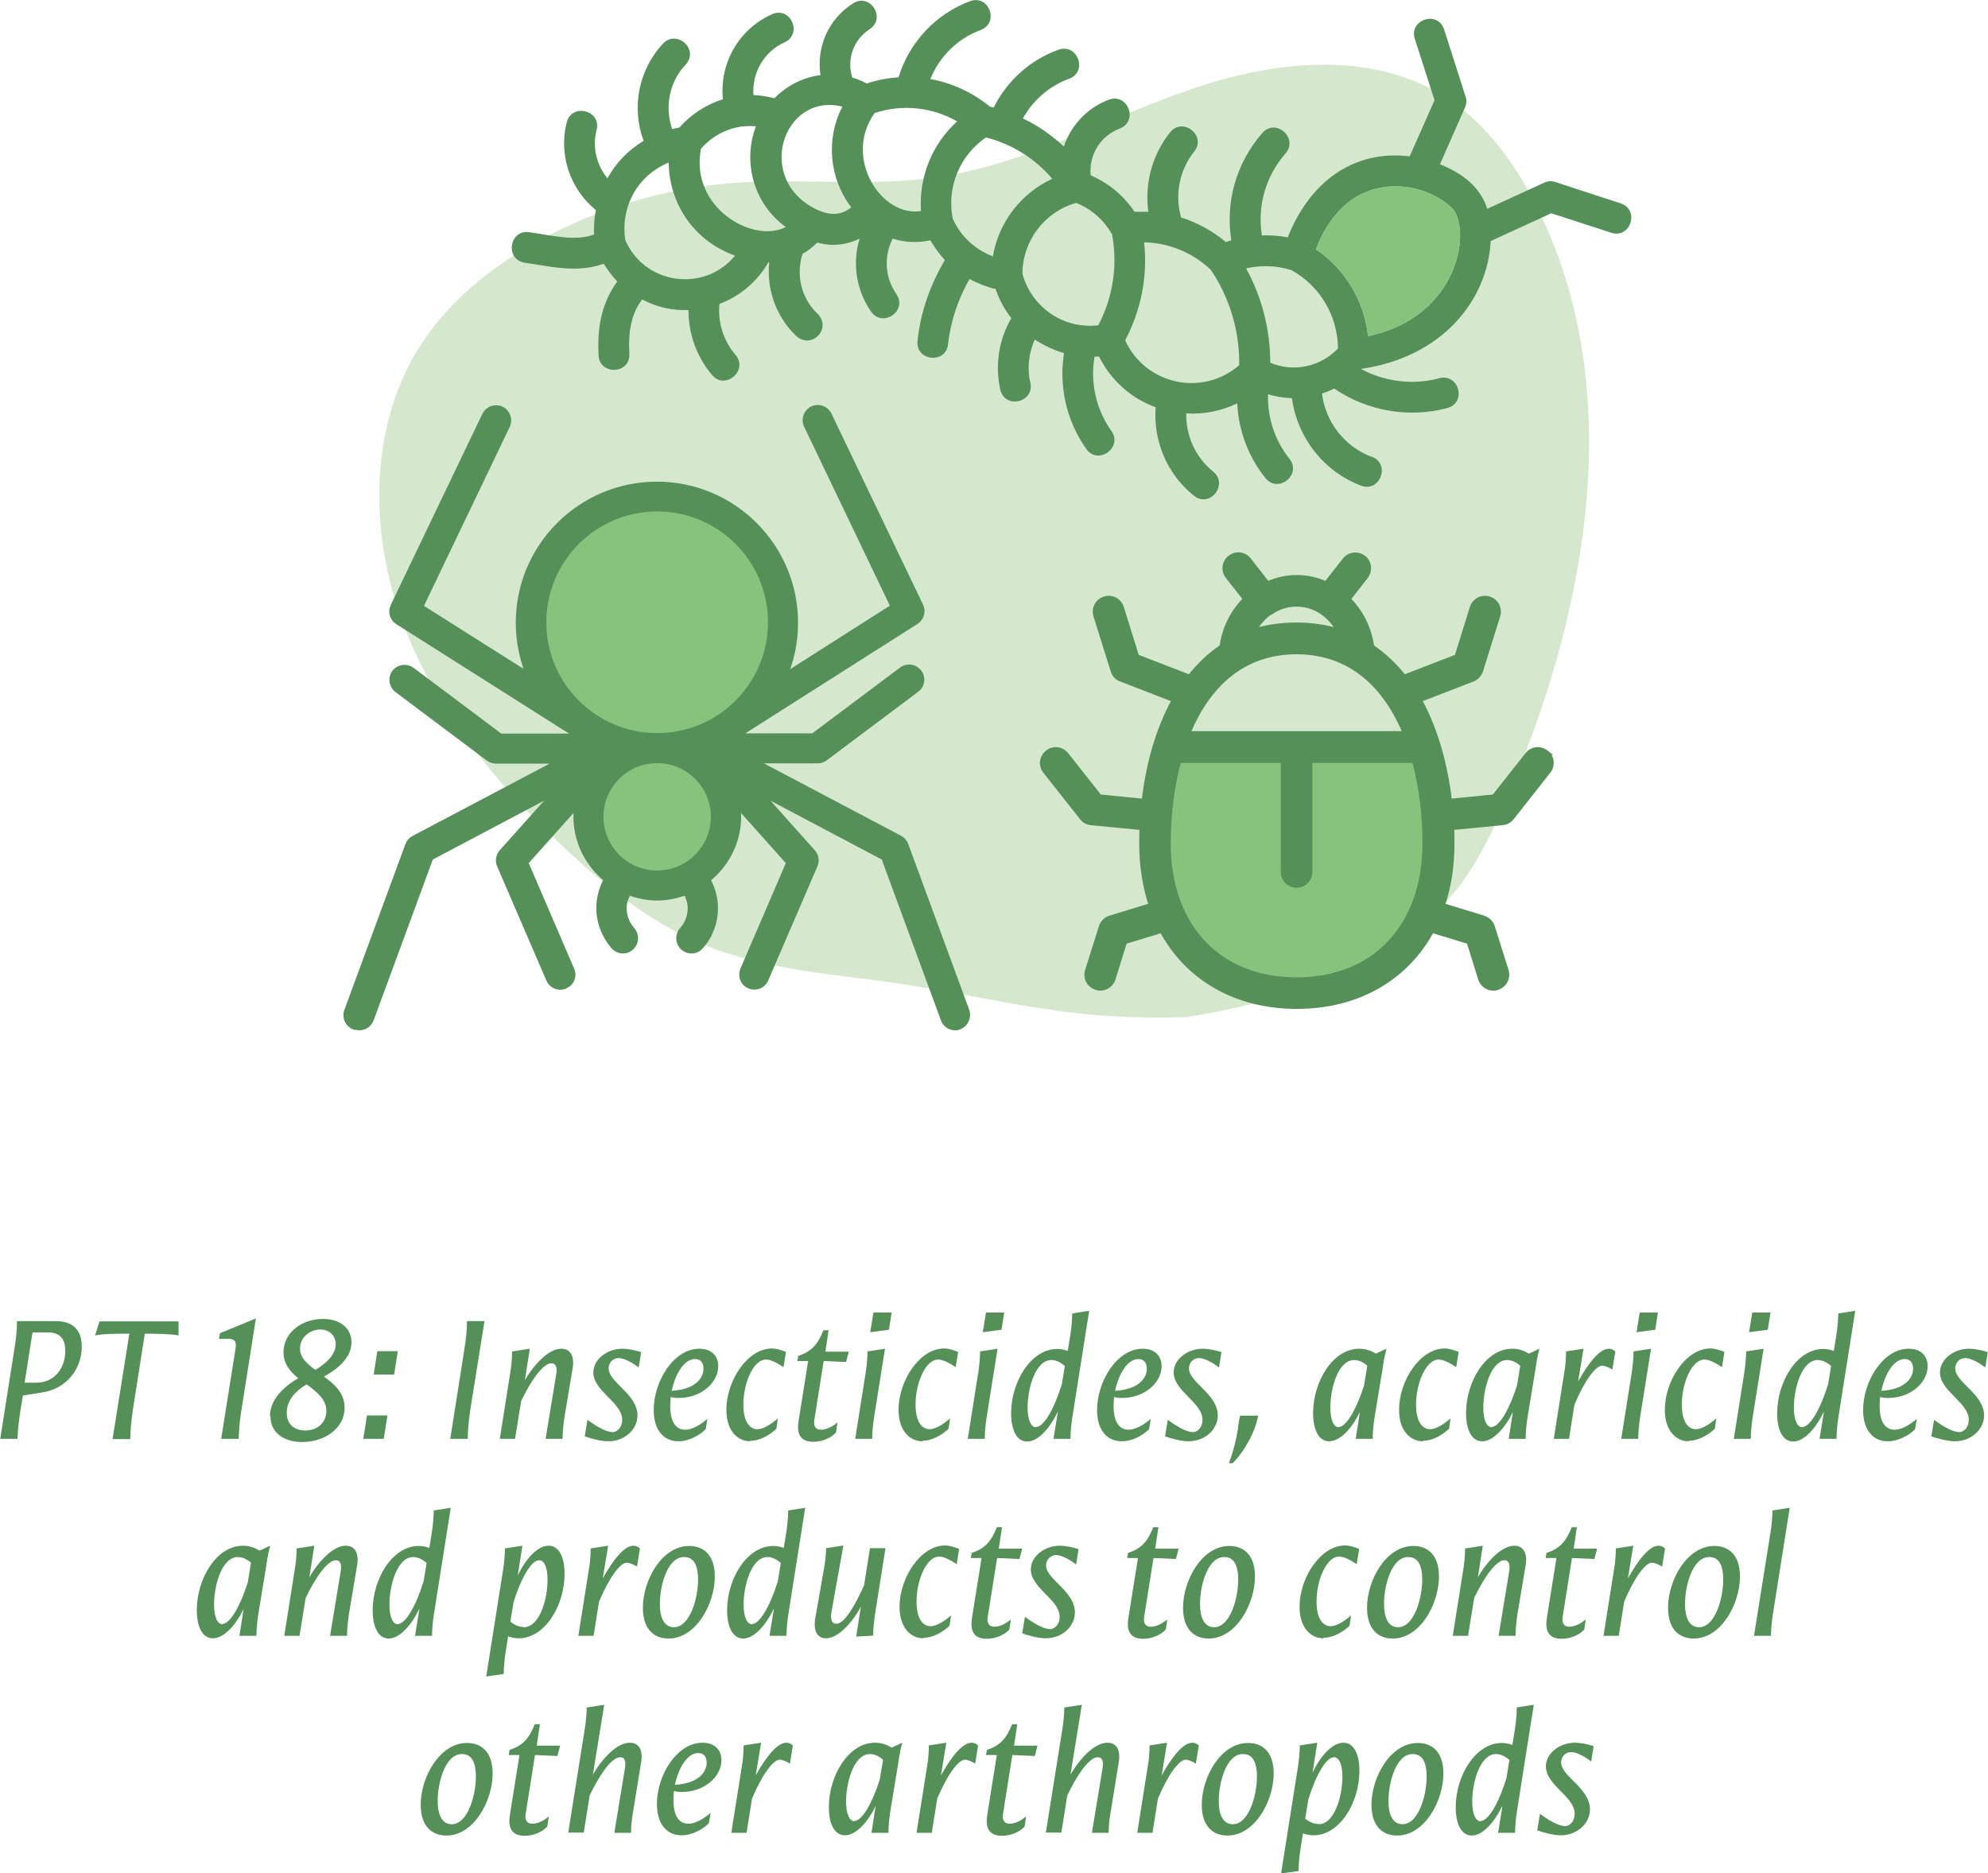 <?xml version="1.0" encoding="UTF-8"?> <svg xmlns="http://www.w3.org/2000/svg" id="Laag_2" data-name="Laag 2" viewBox="0 0 80.71 76.07"><defs><style> .cls-1 { fill: #d5e8ce; } .cls-2, .cls-3, .cls-4, .cls-5 { stroke: #549058; stroke-miterlimit: 10; } .cls-2, .cls-3, .cls-6 { fill: #88c37e; } .cls-2, .cls-4 { stroke-width: .2px; } .cls-3, .cls-5 { stroke-width: .3px; } .cls-7, .cls-4, .cls-5 { fill: #549058; } </style></defs><g id="Laag_1-2" data-name="Laag 1"><path class="cls-1" d="M48.25,41.3c-5.41.21-8.24-.96-13.23-1.56-2.26-.27-4.56-.56-6.67-1.47-2-.86-3.74-2.26-5.35-3.76-2.8-2.6-5.32-5.64-6.66-9.25-1.34-3.6-1.35-7.84.62-11.06,1.18-1.92,2.98-3.37,4.94-4.44,2.42-1.32,5.11-2.12,7.87-2.33,2.76-.21,5.57.17,8.31-.24,3.59-.53,6.82-2.38,10.25-3.56s7.46-1.64,10.53.43c1.55,1.05,2.69,2.65,3.54,4.35,3.77,7.57,1.99,16.74-1.38,24.36-.64,1.45-1.35,2.89-2.46,4-2.68,2.69-6.92,3.99-10.3,4.52"></path><g><path class="cls-7" d="M.69,53.65h1.58c.67,0,1.05.34,1.05,1.04,0,.92-.64,1.72-1.63,1.86l-.76.12-.1.6c-.06.41-.11.83-.12,1.16h-.7l.57-3.62c.07-.42.11-.81.11-1.16ZM1.47,56.15c.78,0,1.18-.64,1.18-1.28,0-.52-.23-.76-.69-.76h-.64l-.32,2.04h.47Z"></path><path class="cls-7" d="M5.25,54.16c-.55,0-1.03,0-1.39.07l.18-.57h3.21v.57c-.34-.06-.83-.07-1.37-.07l-.49,3.12c-.06.42-.1.84-.1,1.16h-.72l.68-4.27Z"></path><path class="cls-7" d="M9.28,54.37h-.39l.04-.23,1.46-.6-.59,3.73c-.07.42-.1.84-.11,1.16h-.71l.58-3.65c.05-.29-.02-.41-.27-.41Z"></path><path class="cls-7" d="M10.96,57.5c0-.65.55-1.19,1.15-1.53-.33-.27-.6-.58-.6-1.06,0-.79.74-1.35,1.6-1.35.71,0,1.16.39,1.16.95,0,.59-.5,1.06-1.12,1.39.43.31.84.67.84,1.27,0,.85-.83,1.39-1.72,1.39-.78,0-1.29-.41-1.29-1.04ZM12.39,58.09c.53,0,.86-.34.86-.8s-.39-.77-.8-1.07c-.47.27-.81.66-.81,1.15,0,.45.29.72.75.72ZM12.8,55.63c.46-.27.83-.63.83-1.04,0-.34-.25-.6-.62-.6-.44,0-.83.33-.83.77,0,.37.28.62.62.87Z"></path><path class="cls-7" d="M15.73,57.48l-.15.95h-.83l.15-.95h.83ZM15.32,54.87h.83l-.15.95h-.83l.15-.95Z"></path><path class="cls-7" d="M18.95,53.65h.72l-.58,3.62c-.06.42-.1.84-.1,1.16h-.71l.57-3.62c.07-.42.11-.84.11-1.16Z"></path><path class="cls-7" d="M20.8,54.88l.71-.11-.2,1.28c.41-.7.99-1.28,1.48-1.28.37,0,.54.31.46.79l-.33,1.97c-.05.31-.08.62-.08.9h-.69l.43-2.61c.05-.28-.01-.46-.19-.46-.35,0-.84.72-1.23,1.53l-.25,1.54h-.62l.42-2.65c.05-.31.08-.57.08-.9Z"></path><path class="cls-7" d="M24.84,58.16c.25,0,.42-.22.42-.5,0-.71-1.17-1.16-1.17-1.93,0-.52.55-.96,1.18-.96.26,0,.59.08.76.14l-.1.62c-.21-.16-.57-.38-.81-.38s-.41.19-.41.42c0,.57,1.17,1.04,1.17,1.91,0,.57-.52,1.05-1.19,1.05-.29,0-.69-.11-.95-.2l.11-.67c.28.2.71.49.99.49Z"></path><path class="cls-7" d="M27.54,58.53c-.56,0-1-.41-1-1.27,0-1.18.82-2.49,1.85-2.49.5,0,.77.3.77.71,0,.65-.67,1.29-1.61,1.29-.13,0-.23-.01-.32-.04-.01.12-.02.24-.02.36,0,.77.31.97.61.97s.64-.22.9-.44l-.07.42c-.24.24-.67.49-1.11.49ZM28.56,55.58c0-.24-.12-.39-.34-.39-.45,0-.8.6-.95,1.29.92-.05,1.29-.49,1.29-.9Z"></path><path class="cls-7" d="M30.46,58.53c-.5,0-.97-.41-.97-1.28,0-1.17.85-2.49,1.85-2.49.19,0,.35.06.57.14l-.1.62c-.21-.14-.5-.31-.71-.31-.52,0-.92.96-.92,1.83,0,.79.32,1,.57,1s.58-.22.83-.44l-.06.42c-.24.23-.65.49-1.06.49Z"></path><path class="cls-7" d="M32.42,57.71l.39-2.44h-.44l.04-.21c.54-.17.8-.48,1.02-1.04h.21l-.13.87h.95l-.11.42-.91-.04-.38,2.4c-.04.25.06.39.27.39.2,0,.46-.11.67-.3l-.06.41c-.16.19-.52.38-.92.38-.48,0-.69-.27-.6-.83Z"></path><path class="cls-7" d="M35.22,54.88l.71-.11-.44,2.76c-.05.31-.08.67-.08.9h-.69l.42-2.65c.05-.31.08-.67.08-.9ZM35.46,53.3h.74l-.11.7-.76.1.13-.8Z"></path><path class="cls-7" d="M37.45,58.53c-.5,0-.97-.41-.97-1.28,0-1.17.85-2.49,1.85-2.49.19,0,.35.06.57.14l-.1.62c-.21-.14-.5-.31-.71-.31-.52,0-.92.96-.92,1.83,0,.79.32,1,.57,1s.58-.22.83-.44l-.06.42c-.24.23-.65.49-1.06.49Z"></path><path class="cls-7" d="M39.79,54.88l.71-.11-.44,2.76c-.05.31-.08.67-.08.9h-.69l.42-2.65c.05-.31.08-.67.08-.9ZM40.03,53.3h.74l-.11.7-.76.1.13-.8Z"></path><path class="cls-7" d="M43.51,53.34l.71-.11-.68,4.3c-.05.31-.08.67-.08.9h-.69l.18-1.11c-.32.67-.8,1.22-1.25,1.22-.4,0-.65-.43-.65-1.15,0-1.27.8-2.61,1.87-2.61.15,0,.29.03.43.08l.1-.62c.05-.31.08-.67.08-.9ZM42.06,57.95c.32,0,.74-.74,1.05-1.74l.12-.74c-.15-.13-.34-.24-.54-.24-.66,0-.97,1.16-.97,1.93,0,.53.15.8.34.8Z"></path><path class="cls-7" d="M45.54,58.53c-.56,0-1-.41-1-1.27,0-1.18.82-2.49,1.85-2.49.5,0,.77.3.77.71,0,.65-.67,1.29-1.61,1.29-.13,0-.23-.01-.32-.04-.01.12-.02.24-.02.36,0,.77.31.97.61.97s.64-.22.9-.44l-.07.42c-.24.24-.67.49-1.11.49ZM46.56,55.58c0-.24-.12-.39-.34-.39-.45,0-.8.6-.95,1.29.92-.05,1.29-.49,1.29-.9Z"></path><path class="cls-7" d="M48.4,58.16c.25,0,.42-.22.42-.5,0-.71-1.17-1.16-1.17-1.93,0-.52.55-.96,1.18-.96.26,0,.59.08.76.14l-.1.62c-.21-.16-.57-.38-.81-.38s-.41.19-.41.42c0,.57,1.17,1.04,1.17,1.91,0,.57-.52,1.05-1.19,1.05-.29,0-.69-.11-.95-.2l.11-.67c.28.2.71.49.99.49Z"></path><path class="cls-7" d="M50.26,57.96l.08-.47h.74c-.12.65-.55,1.45-1.04,1.93h-.15c.18-.46.31-1,.38-1.46Z"></path><path class="cls-7" d="M55.21,57.34c-.32.66-.8,1.19-1.25,1.19-.4,0-.65-.43-.65-1.15,0-1.27.8-2.61,1.87-2.61.27,0,.48.08.68.2l.43-.2c-.06.22-.11.45-.17.88l-.31,1.88c-.05.31-.08.64-.08.9h-.69l.17-1.09ZM54.34,57.95c.32,0,.73-.72,1.04-1.69l.13-.8c-.15-.13-.34-.23-.53-.23-.66,0-.97,1.16-.97,1.93,0,.53.15.8.34.8Z"></path><path class="cls-7" d="M57.77,58.53c-.5,0-.97-.41-.97-1.28,0-1.17.85-2.49,1.85-2.49.19,0,.35.06.57.14l-.1.62c-.21-.14-.5-.31-.71-.31-.52,0-.92.96-.92,1.83,0,.79.32,1,.57,1s.58-.22.83-.44l-.06.42c-.24.23-.65.49-1.06.49Z"></path><path class="cls-7" d="M61.42,57.34c-.32.66-.8,1.19-1.25,1.19-.4,0-.65-.43-.65-1.15,0-1.27.8-2.61,1.87-2.61.27,0,.48.08.68.2l.43-.2c-.06.22-.11.45-.17.88l-.31,1.88c-.05.31-.08.64-.08.9h-.69l.17-1.09ZM60.55,57.95c.32,0,.73-.72,1.04-1.69l.13-.8c-.15-.13-.34-.23-.53-.23-.66,0-.97,1.16-.97,1.93,0,.53.15.8.34.8Z"></path><path class="cls-7" d="M63.58,54.88l.71-.11-.22,1.33c.41-.73.86-1.33,1.25-1.33.11,0,.2.06.26.11l-.12.74c-.08-.06-.3-.16-.41-.16-.29,0-.74.66-1.13,1.58l-.22,1.39h-.62l.42-2.65c.06-.32.08-.65.08-.9Z"></path><path class="cls-7" d="M66.32,54.88l.71-.11-.44,2.76c-.05.31-.08.67-.08.9h-.69l.42-2.65c.05-.31.08-.67.08-.9ZM66.57,53.3h.74l-.11.7-.76.1.13-.8Z"></path><path class="cls-7" d="M68.56,58.53c-.5,0-.97-.41-.97-1.28,0-1.17.85-2.49,1.85-2.49.19,0,.35.06.57.14l-.1.62c-.21-.14-.5-.31-.71-.31-.52,0-.92.96-.92,1.83,0,.79.32,1,.57,1s.58-.22.83-.44l-.06.42c-.24.23-.65.49-1.06.49Z"></path><path class="cls-7" d="M70.89,54.88l.71-.11-.44,2.76c-.05.31-.08.67-.08.9h-.69l.42-2.65c.05-.31.08-.67.08-.9ZM71.14,53.3h.74l-.11.7-.76.1.13-.8Z"></path><path class="cls-7" d="M74.61,53.34l.71-.11-.68,4.3c-.05.31-.08.67-.08.9h-.69l.18-1.11c-.32.67-.8,1.22-1.25,1.22-.4,0-.65-.43-.65-1.15,0-1.27.8-2.61,1.87-2.61.15,0,.29.03.43.08l.1-.62c.05-.31.08-.67.08-.9ZM73.17,57.95c.32,0,.74-.74,1.05-1.74l.12-.74c-.15-.13-.34-.24-.54-.24-.66,0-.97,1.16-.97,1.93,0,.53.15.8.34.8Z"></path><path class="cls-7" d="M76.64,58.53c-.56,0-1-.41-1-1.27,0-1.18.82-2.49,1.85-2.49.5,0,.77.3.77.71,0,.65-.67,1.29-1.61,1.29-.13,0-.23-.01-.32-.04-.01.12-.02.24-.02.36,0,.77.31.97.61.97s.64-.22.9-.44l-.07.42c-.24.24-.67.49-1.11.49ZM77.67,55.58c0-.24-.12-.39-.34-.39-.45,0-.8.6-.95,1.29.92-.05,1.29-.49,1.29-.9Z"></path><path class="cls-7" d="M79.51,58.16c.25,0,.42-.22.42-.5,0-.71-1.17-1.16-1.17-1.93,0-.52.55-.96,1.18-.96.26,0,.59.08.76.14l-.1.62c-.21-.16-.57-.38-.81-.38s-.41.19-.41.42c0,.57,1.17,1.04,1.17,1.91,0,.57-.52,1.05-1.19,1.05-.29,0-.69-.11-.95-.2l.11-.67c.28.2.71.49.99.49Z"></path><path class="cls-7" d="M9.89,65.34c-.32.66-.8,1.19-1.25,1.19-.4,0-.65-.43-.65-1.15,0-1.27.8-2.61,1.87-2.61.27,0,.48.08.68.2l.43-.2c-.06.22-.11.45-.17.88l-.31,1.88c-.05.31-.08.64-.08.9h-.69l.17-1.09ZM9.02,65.95c.32,0,.73-.72,1.04-1.69l.13-.8c-.15-.13-.34-.23-.53-.23-.66,0-.97,1.16-.97,1.93,0,.53.15.8.34.8Z"></path><path class="cls-7" d="M12.05,62.88l.71-.11-.2,1.28c.41-.7.99-1.28,1.48-1.28.37,0,.54.31.46.79l-.33,1.97c-.05.31-.08.62-.08.9h-.69l.43-2.61c.05-.28-.01-.46-.19-.46-.35,0-.84.72-1.23,1.53l-.25,1.54h-.62l.42-2.65c.05-.31.08-.57.08-.9Z"></path><path class="cls-7" d="M17.59,61.34l.71-.11-.68,4.3c-.05.31-.08.67-.08.9h-.69l.18-1.11c-.32.67-.8,1.22-1.25,1.22-.4,0-.65-.43-.65-1.15,0-1.27.8-2.61,1.87-2.61.15,0,.29.03.43.08l.1-.62c.05-.31.08-.67.08-.9ZM16.15,65.95c.32,0,.74-.74,1.05-1.74l.12-.74c-.15-.13-.34-.24-.54-.24-.66,0-.97,1.16-.97,1.93,0,.53.15.8.34.8Z"></path><path class="cls-7" d="M20.45,67.98l-.71.1.68-4.3c.05-.31.08-.64.08-.9l.71-.11-.19,1.21c.32-.67.8-1.21,1.25-1.21.41,0,.65.43.65,1.15,0,1.28-.8,2.61-1.86,2.61-.16,0-.3-.03-.43-.08l-.1.62c-.05.31-.08.67-.08.9ZM21.26,66.08c.66,0,.97-1.16.97-1.93,0-.53-.15-.79-.34-.79-.32,0-.73.71-1.04,1.7l-.13.79c.15.13.34.22.53.22Z"></path><path class="cls-7" d="M23.98,62.88l.71-.11-.22,1.33c.41-.73.86-1.33,1.25-1.33.11,0,.2.06.26.11l-.12.74c-.08-.06-.3-.16-.41-.16-.29,0-.74.66-1.13,1.58l-.22,1.39h-.62l.42-2.65c.06-.32.08-.65.08-.9Z"></path><path class="cls-7" d="M26.1,65.29c0-1.12.77-2.51,1.88-2.51.55,0,1.04.33,1.04,1.24,0,1.11-.76,2.52-1.88,2.52-.55,0-1.04-.34-1.04-1.25ZM27.36,66.08c.65,0,.98-1.17.98-1.93s-.29-.92-.57-.92c-.67,0-.98,1.15-.98,1.9s.29.95.57.95Z"></path><path class="cls-7" d="M31.98,61.34l.71-.11-.68,4.3c-.05.31-.08.67-.08.9h-.69l.18-1.11c-.32.67-.8,1.22-1.25,1.22-.4,0-.65-.43-.65-1.15,0-1.27.8-2.61,1.87-2.61.15,0,.29.03.43.08l.1-.62c.05-.31.08-.67.08-.9ZM30.53,65.95c.32,0,.74-.74,1.05-1.74l.12-.74c-.15-.13-.34-.24-.54-.24-.66,0-.97,1.16-.97,1.93,0,.53.15.8.34.8Z"></path><path class="cls-7" d="M34.95,65.25c-.38.69-.94,1.28-1.42,1.28-.37,0-.52-.34-.43-.82l.34-1.94c.05-.27.1-.62.1-.9l.7-.11-.48,2.68c-.06.32.01.5.19.5.34,0,.76-.74,1.13-1.56l.24-1.51h.63l-.42,2.65c-.05.31-.08.62-.08.9l-.69.04.19-1.21Z"></path><path class="cls-7" d="M37.49,66.53c-.5,0-.97-.41-.97-1.28,0-1.17.85-2.49,1.85-2.49.19,0,.35.06.57.14l-.1.62c-.21-.14-.5-.31-.71-.31-.52,0-.92.96-.92,1.83,0,.79.32,1,.57,1s.58-.22.83-.44l-.06.42c-.24.23-.65.49-1.06.49Z"></path><path class="cls-7" d="M39.46,65.71l.39-2.44h-.44l.04-.21c.54-.17.8-.48,1.02-1.04h.21l-.13.87h.95l-.11.42-.91-.04-.38,2.4c-.04.25.06.39.27.39.2,0,.46-.11.67-.3l-.06.41c-.16.19-.52.38-.92.38-.48,0-.69-.27-.6-.83Z"></path><path class="cls-7" d="M42.6,66.16c.25,0,.42-.22.42-.5,0-.71-1.17-1.16-1.17-1.93,0-.52.55-.96,1.18-.96.26,0,.59.08.76.14l-.1.62c-.21-.16-.57-.38-.81-.38s-.41.19-.41.42c0,.57,1.17,1.04,1.17,1.91,0,.57-.52,1.05-1.19,1.05-.29,0-.69-.11-.95-.2l.11-.67c.28.2.71.49.99.49Z"></path><path class="cls-7" d="M45.81,65.71l.39-2.44h-.44l.04-.21c.54-.17.8-.48,1.02-1.04h.21l-.13.87h.95l-.11.42-.91-.04-.38,2.4c-.04.25.06.39.27.39.2,0,.46-.11.67-.3l-.06.41c-.16.19-.52.38-.92.38-.48,0-.69-.27-.6-.83Z"></path><path class="cls-7" d="M48.03,65.29c0-1.12.77-2.51,1.88-2.51.55,0,1.04.33,1.04,1.24,0,1.11-.76,2.52-1.88,2.52-.55,0-1.04-.34-1.04-1.25ZM49.29,66.08c.65,0,.98-1.17.98-1.93s-.29-.92-.57-.92c-.67,0-.98,1.15-.98,1.9s.29.95.57.95Z"></path><path class="cls-7" d="M53.73,66.53c-.5,0-.97-.41-.97-1.28,0-1.17.85-2.49,1.85-2.49.19,0,.35.06.57.14l-.1.62c-.21-.14-.5-.31-.71-.31-.52,0-.92.96-.92,1.83,0,.79.32,1,.57,1s.58-.22.83-.44l-.06.42c-.24.23-.65.49-1.06.49Z"></path><path class="cls-7" d="M55.5,65.29c0-1.12.77-2.51,1.88-2.51.55,0,1.04.33,1.04,1.24,0,1.11-.76,2.52-1.88,2.52-.55,0-1.04-.34-1.04-1.25ZM56.76,66.08c.65,0,.98-1.17.98-1.93s-.29-.92-.57-.92c-.67,0-.98,1.15-.98,1.9s.29.95.57.95Z"></path><path class="cls-7" d="M59.49,62.88l.71-.11-.2,1.28c.41-.7.99-1.28,1.48-1.28.37,0,.54.31.46.79l-.33,1.97c-.05.31-.08.62-.08.9h-.69l.43-2.61c.05-.28-.01-.46-.19-.46-.35,0-.84.72-1.23,1.53l-.25,1.54h-.62l.42-2.65c.05-.31.08-.57.08-.9Z"></path><path class="cls-7" d="M62.8,65.71l.39-2.44h-.44l.04-.21c.54-.17.8-.48,1.02-1.04h.21l-.13.87h.95l-.11.42-.91-.04-.38,2.4c-.04.25.06.39.27.39.2,0,.46-.11.67-.3l-.06.41c-.16.19-.52.38-.92.38-.48,0-.69-.27-.6-.83Z"></path><path class="cls-7" d="M65.6,62.88l.71-.11-.22,1.33c.41-.73.86-1.33,1.25-1.33.11,0,.2.06.26.11l-.12.74c-.08-.06-.3-.16-.41-.16-.29,0-.74.66-1.13,1.58l-.22,1.39h-.62l.42-2.65c.06-.32.08-.65.08-.9Z"></path><path class="cls-7" d="M67.72,65.29c0-1.12.77-2.51,1.88-2.51.55,0,1.04.33,1.04,1.24,0,1.11-.76,2.52-1.88,2.52-.55,0-1.04-.34-1.04-1.25ZM68.98,66.08c.65,0,.98-1.17.98-1.93s-.29-.92-.57-.92c-.67,0-.98,1.15-.98,1.9s.29.95.57.95Z"></path><path class="cls-7" d="M71.95,61.34l.71-.11-.68,4.3c-.05.31-.08.67-.08.9h-.69l.67-4.2c.05-.31.08-.67.08-.9Z"></path><path class="cls-7" d="M17.08,73.29c0-1.12.77-2.51,1.88-2.51.55,0,1.04.33,1.04,1.24,0,1.11-.76,2.52-1.88,2.52-.55,0-1.04-.34-1.04-1.25ZM18.34,74.08c.65,0,.98-1.17.98-1.93s-.29-.92-.57-.92c-.67,0-.98,1.15-.98,1.9s.29.95.57.95Z"></path><path class="cls-7" d="M20.7,73.71l.39-2.44h-.44l.04-.21c.54-.17.8-.48,1.02-1.04h.21l-.13.87h.95l-.11.42-.91-.04-.38,2.4c-.04.25.06.39.27.39.2,0,.46-.11.67-.3l-.06.41c-.16.19-.52.38-.92.38-.48,0-.69-.27-.6-.83Z"></path><path class="cls-7" d="M23.82,69.34l.71-.11-.46,2.84c.41-.71,1-1.3,1.5-1.3.38,0,.54.31.46.79l-.32,1.97c-.06.31-.09.64-.09.9h-.68l.43-2.61c.05-.28,0-.46-.19-.46-.36,0-.85.74-1.24,1.55l-.24,1.51h-.63l.67-4.2c.05-.31.08-.67.08-.9Z"></path><path class="cls-7" d="M27.67,74.53c-.56,0-1-.41-1-1.27,0-1.18.82-2.49,1.85-2.49.5,0,.77.3.77.71,0,.65-.67,1.29-1.61,1.29-.13,0-.23-.01-.32-.04-.01.12-.02.24-.02.36,0,.77.31.97.61.97s.64-.22.9-.44l-.07.42c-.24.24-.67.49-1.11.49ZM28.69,71.58c0-.24-.12-.39-.34-.39-.45,0-.8.6-.95,1.29.92-.05,1.29-.49,1.29-.9Z"></path><path class="cls-7" d="M30.19,70.88l.71-.11-.22,1.33c.41-.73.86-1.33,1.25-1.33.11,0,.2.06.26.11l-.12.74c-.08-.06-.3-.16-.41-.16-.29,0-.74.66-1.13,1.58l-.22,1.39h-.62l.42-2.65c.06-.32.08-.65.08-.9Z"></path><path class="cls-7" d="M35.55,73.34c-.32.66-.8,1.19-1.25,1.19-.4,0-.65-.43-.65-1.15,0-1.27.8-2.61,1.87-2.61.27,0,.48.08.68.2l.43-.2c-.06.22-.11.45-.17.88l-.31,1.88c-.05.31-.08.64-.08.9h-.69l.17-1.09ZM34.68,73.95c.32,0,.73-.72,1.04-1.69l.13-.8c-.15-.13-.34-.23-.53-.23-.66,0-.97,1.16-.97,1.93,0,.53.15.8.34.8Z"></path><path class="cls-7" d="M37.71,70.88l.71-.11-.22,1.33c.41-.73.86-1.33,1.25-1.33.11,0,.2.06.26.11l-.12.74c-.08-.06-.3-.16-.41-.16-.29,0-.74.66-1.13,1.58l-.22,1.39h-.62l.42-2.65c.06-.32.08-.65.08-.9Z"></path><path class="cls-7" d="M40.08,73.71l.39-2.44h-.44l.04-.21c.54-.17.8-.48,1.02-1.04h.21l-.13.87h.95l-.11.42-.91-.04-.38,2.4c-.04.25.06.39.27.39.2,0,.46-.11.67-.3l-.06.41c-.16.19-.52.38-.92.38-.48,0-.69-.27-.6-.83Z"></path><path class="cls-7" d="M43.21,69.34l.71-.11-.46,2.84c.41-.71,1-1.3,1.5-1.3.38,0,.54.31.46.79l-.32,1.97c-.06.31-.09.64-.09.9h-.68l.43-2.61c.05-.28,0-.46-.19-.46-.36,0-.85.74-1.24,1.55l-.24,1.51h-.63l.67-4.2c.05-.31.08-.67.08-.9Z"></path><path class="cls-7" d="M46.67,70.88l.71-.11-.22,1.33c.41-.73.86-1.33,1.25-1.33.11,0,.2.06.26.11l-.12.74c-.08-.06-.3-.16-.41-.16-.29,0-.74.66-1.13,1.58l-.22,1.39h-.62l.42-2.65c.06-.32.08-.65.08-.9Z"></path><path class="cls-7" d="M48.79,73.29c0-1.12.77-2.51,1.88-2.51.55,0,1.04.33,1.04,1.24,0,1.11-.76,2.52-1.88,2.52-.55,0-1.04-.34-1.04-1.25ZM50.05,74.08c.65,0,.98-1.17.98-1.93s-.29-.92-.57-.92c-.67,0-.98,1.15-.98,1.9s.29.95.57.95Z"></path><path class="cls-7" d="M52.72,75.98l-.71.1.68-4.3c.05-.31.08-.64.08-.9l.71-.11-.19,1.21c.32-.67.8-1.21,1.25-1.21.41,0,.65.43.65,1.15,0,1.28-.8,2.61-1.86,2.61-.16,0-.3-.03-.43-.08l-.1.62c-.05.31-.08.67-.08.9ZM53.53,74.08c.66,0,.97-1.16.97-1.93,0-.53-.15-.79-.34-.79-.32,0-.73.71-1.04,1.7l-.13.79c.15.13.34.22.53.22Z"></path><path class="cls-7" d="M55.68,73.29c0-1.12.77-2.51,1.88-2.51.55,0,1.04.33,1.04,1.24,0,1.11-.76,2.52-1.88,2.52-.55,0-1.04-.34-1.04-1.25ZM56.94,74.08c.65,0,.98-1.17.98-1.93s-.29-.92-.57-.92c-.67,0-.98,1.15-.98,1.9s.29.95.57.95Z"></path><path class="cls-7" d="M61.56,69.34l.71-.11-.68,4.3c-.05.31-.08.67-.08.9h-.69l.18-1.11c-.32.67-.8,1.22-1.25,1.22-.4,0-.65-.43-.65-1.15,0-1.27.8-2.61,1.87-2.61.15,0,.29.03.43.08l.1-.62c.05-.31.08-.67.08-.9ZM60.11,73.95c.32,0,.74-.74,1.05-1.74l.12-.74c-.15-.13-.34-.24-.54-.24-.66,0-.97,1.16-.97,1.93,0,.53.15.8.34.8Z"></path><path class="cls-7" d="M63.51,74.16c.25,0,.42-.22.42-.5,0-.71-1.17-1.16-1.17-1.93,0-.52.55-.96,1.18-.96.26,0,.59.08.76.14l-.1.62c-.21-.16-.57-.38-.81-.38s-.41.19-.41.42c0,.57,1.17,1.04,1.17,1.91,0,.57-.52,1.05-1.19,1.05-.29,0-.69-.11-.95-.2l.11-.67c.28.2.71.49.99.49Z"></path></g><path class="cls-4" d="M62.77,30.56c-.24-.19-.58-.15-.76.09l-1.35,1.71-1.81.18c-.17-1.46-.56-2.91-1.23-4.12l2.17-.84c.15-.06.27-.19.32-.34l.7-2.24c.09-.29-.07-.59-.36-.68-.29-.09-.59.07-.68.36l-.62,1.99-2.15.83c-.37-.48-.81-.89-1.31-1.23-.1-.75-.44-1.43-.96-1.94l.72-.92c.18-.24.14-.58-.09-.76-.24-.18-.58-.14-.76.09l-.76.97c-.38-.17-.78-.26-1.19-.26s-.82.09-1.19.26l-.76-.97c-.18-.24-.53-.28-.76-.09-.24.18-.28.53-.09.76l.72.92c-.52.51-.86,1.19-.96,1.94-.5.33-.93.75-1.31,1.23l-2.15-.83-.62-1.99c-.09-.29-.39-.45-.68-.36-.29.09-.45.39-.36.68l.7,2.24c.05.16.17.29.32.34l2.17.84c-.67,1.21-1.07,2.66-1.23,4.12l-1.81-.18-1.35-1.71c-.19-.24-.53-.28-.76-.09-.24.19-.28.53-.09.76l1.49,1.89c.09.12.23.19.37.2l2.06.2c0,.21-.01.42-.01.63,0,.92.14,1.77.39,2.53l-1.67.51c-.17.05-.3.19-.36.36l-.56,1.78c-.09.29.07.59.36.68.05.02.11.03.16.03.23,0,.45-.15.52-.38l.47-1.51,1.51-.46c1.04,1.93,2.99,3.09,5.48,3.09s4.44-1.16,5.48-3.09l1.51.46.47,1.51c.07.23.29.38.52.38.05,0,.11,0,.16-.03.29-.09.45-.4.36-.68l-.56-1.78c-.05-.17-.19-.3-.36-.36l-1.67-.51c.26-.76.39-1.61.39-2.53,0-.21,0-.42-.01-.63l2.06-.2c.15-.01.28-.09.37-.2l1.49-1.89c.19-.24.15-.58-.09-.76ZM51.61,24.85c.62-.42,1.44-.42,2.06,0,.29.2.53.47.69.78-.52-.16-1.1-.25-1.73-.25s-1.21.09-1.73.25c.17-.32.4-.59.7-.79ZM52.64,26.47c2.24,0,3.64,1.43,4.42,3.32h-8.84c.78-1.9,2.18-3.32,4.42-3.32ZM52.64,39.79c-3.17,0-5.21-2.17-5.21-5.54,0-1.11.13-2.28.43-3.37h4.24v4.53c0,.3.24.54.54.54s.54-.24.54-.54v-4.53h4.24c.3,1.08.43,2.25.43,3.37,0,3.37-2.05,5.54-5.21,5.54Z"></path><path class="cls-5" d="M14.43,41.66c.05.02.11.03.16.03.19,0,.37-.12.44-.31l2.42-6.58,5.31-2.81-2.36,2.64c-.12.14-.15.33-.08.49l2,4.64c.1.24.38.35.61.24.24-.1.35-.37.24-.61l-1.88-4.37,2.2-2.46c-.04.19-.06.39-.06.6,0,1.04.5,1.95,1.25,2.55-.21.35-.32.76-.32,1.17,0,.56.21,1.1.58,1.53.09.1.22.16.35.16.11,0,.22-.04.31-.12.19-.17.21-.46.04-.66-.22-.25-.35-.58-.35-.91,0-.25.09-.48.21-.69.37.14.76.23,1.18.23s.81-.09,1.18-.23c.13.21.21.44.21.69,0,.33-.12.66-.35.91-.17.19-.15.49.04.66.09.08.2.12.31.12.13,0,.26-.05.35-.16.38-.42.58-.97.58-1.53,0-.42-.12-.82-.32-1.17.76-.6,1.26-1.51,1.26-2.55,0-.2-.02-.4-.06-.6l2.2,2.46-1.88,4.37c-.1.24,0,.51.24.61.23.1.51,0,.61-.24l2-4.64c.07-.17.04-.36-.08-.49l-2.36-2.64,5.31,2.81,2.42,6.58c.07.19.24.31.43.31.05,0,.11,0,.16-.03.24-.09.36-.36.28-.6l-2.48-6.74c-.04-.11-.12-.2-.22-.25l-6.1-3.22h2.78c.1,0,.2-.03.28-.09l3.72-2.79c.21-.15.25-.45.09-.65s-.45-.25-.65-.09l-3.6,2.7h-3.28c.05-.04.1-.07.15-.11,0,0,.01,0,.02,0l7.25-4.61c.2-.13.27-.38.17-.59l-3.72-7.76c-.11-.23-.39-.33-.62-.22-.23.11-.33.39-.22.62l3.54,7.39-4.55,2.9c.31-.69.48-1.45.48-2.26,0-3.08-2.5-5.58-5.58-5.58s-5.58,2.5-5.58,5.58c0,.8.17,1.55.47,2.24l-4.54-2.87,3.54-7.39c.11-.23.01-.51-.22-.62-.23-.11-.51-.01-.62.22l-3.72,7.76c-.1.21-.03.47.17.59l7.07,4.48s0,0,.01,0c.11.08.22.17.33.24h-3.28l-3.6-2.7c-.2-.15-.5-.11-.65.09s-.11.5.09.65l3.72,2.79c.08.06.18.09.28.09h2.78l-6.1,3.22c-.1.05-.18.14-.22.25l-2.48,6.74c-.09.24.04.51.28.6ZM26.68,35.5c-1.28,0-2.33-1.04-2.33-2.33s1.04-2.33,2.33-2.33,2.33,1.04,2.33,2.33-1.04,2.33-2.33,2.33ZM22.03,25.27c0-2.56,2.09-4.65,4.65-4.65s4.65,2.09,4.65,4.65-2.09,4.65-4.65,4.65-4.65-2.09-4.65-4.65Z"></path><path class="cls-7" d="M55.68,18.55c-1.1-.42-1.87-1.42-2.01-2.57.17-.05.33-.12.5-.2,1.33.91,3.02,1.21,4.59.79.8-.22.47-1.42-.33-1.21-1.07.29-2.22.14-3.18-.38h0c3.32-.47,5.15-2.81,5.27-5.19l2.46-1.13,2.43.79c.79.26,1.17-.93.39-1.19l-2.66-.87c-.15-.05-.31-.04-.45.03l-2.31,1.06c-.29-.91-1.03-1.45-1.92-1.81l1.02-2.31c.06-.14.07-.3.02-.44l-.87-2.72c-.25-.79-1.44-.41-1.19.38l.8,2.49-1.01,2.28c-2.3-.28-4.07,1.06-4.95,3.29-.35-.07-.7-.09-1.05-.08-.19-1.19.15-2.4.96-3.33.54-.62-.39-1.45-.94-.83-1.06,1.21-1.51,2.8-1.26,4.36-.07.02-.14.04-.22.07-.54-.45-1.16-.79-1.82-1-.26-.92-.07-1.92.53-2.67.52-.65-.46-1.43-.98-.78-.73.91-1.03,2.08-.88,3.22-.19,0-.37,0-.56,0-.44-.66-1.06-1.17-1.78-1.48-.08-.82.39-1.6,1.18-1.9.77-.3.33-1.46-.45-1.17-.89.34-1.53,1.05-1.82,1.9-.49-.46-1.05-.85-1.66-1.14.41-.74,1.06-1.31,1.87-1.61.78-.28.35-1.46-.43-1.18-1.16.42-2.09,1.27-2.63,2.35-.05-.01-.1-.03-.15-.04-.71-.58-1.54-.96-2.42-1.12.37-.91,1.1-1.64,2.04-1.99.78-.29.34-1.46-.43-1.17-1.4.52-2.47,1.68-2.9,3.09-.44.03-.87.11-1.29.25-.19-.1-.39-.18-.59-.24-.23-.73.04-1.53.7-1.96.7-.45.02-1.5-.67-1.05-1.01.64-1.49,1.79-1.32,2.91-.7.09-1.36.42-1.87.94-.28-.07-.57-.12-.85-.13-.07-.89.42-1.76,1.26-2.14.75-.34.25-1.48-.51-1.14-1.36.61-2.14,2.01-1.99,3.45-.67.21-1.28.6-1.77,1.15-.1.02-.19.04-.29.06-.31-.89-.12-1.91.54-2.61.58-.62-.36-1.45-.91-.86-1,1.06-1.29,2.61-.79,3.95-.66.4-1.13.91-1.47,1.52-.44-.54-.62-1.26-.44-1.96.21-.8-1.01-1.11-1.21-.31-.33,1.27.1,2.68,1.18,3.56-.06.33-.09.66-.07.99-.74.29-1.67.05-2.63-.09-.82-.12-1,1.12-.18,1.24,1.03.15,2.13.43,3.2.04.16.26.34.5.55.72-.73,1.01-.8,2.07-.76,3,.04.81,1.29.78,1.25-.06-.05-.99.1-1.64.52-2.21.67.35,1.26.45,1.88.43,0,.96.33,1.9.96,2.64.53.63,1.49-.19.95-.82-.49-.57-.73-1.33-.65-2.07.83-.31,1.53-.9,1.99-1.69.01,0,.02,0,.03,0-.11,1.08.26,2.18,1.07,2.97.62.61,1.49-.26.9-.87-.67-.63-.89-1.58-.62-2.44.22-.12.42-.28.6-.46.58.17,1.2.1,1.72-.16-.3.98-.15,2.07.46,2.96.48.68,1.5-.03,1.03-.71-.47-.68-.51-1.53-.15-2.25.49.16,1.02.18,1.53.07.17.29.37.56.59.8-.59,1-.99,2.12-1.11,3.28-.09.82,1.15.96,1.24.14.1-.93.41-1.84.87-2.65.33.18.69.32,1.06.41.15.44.37.84.64,1.18-.51.87-.67,1.9-.45,2.9.18.81,1.4.53,1.22-.28-.14-.6-.06-1.21.18-1.75.37.24.77.43,1.19.55-.22,1.35.1,2.76.9,3.89.48.68,1.5-.06,1.02-.73-.62-.87-.87-1.97-.68-3.02.06,0,.12,0,.18,0,.49.98,1.31,1.7,2.3,2.06-.11,1.35.46,2.72,1.55,3.59.65.52,1.42-.46.78-.98-.72-.58-1.11-1.46-1.09-2.36.72.04,1.43-.1,2.07-.41.05,1.09.44,2.15,1.14,3.03.53.65,1.49-.14.98-.78-.6-.75-.9-1.68-.87-2.62.32.1.65.15.97.16.22,1.6,1.28,2.97,2.8,3.55.77.3,1.22-.87.45-1.17h0ZM55.87,7.66c1.25-.31,2.48.19,3.09.8.28.28.5,1.18.1,2.31-.25.73-1.09,2.37-3.52,2.88-.15-1.42-.93-2.72-2.12-3.53.52-1.33,1.35-2.18,2.44-2.46h0ZM45.14,9.48c.25,1.27.05,2.58-.55,3.73-1.44.17-2.72-.76-3.08-2.09,0-1.34.9-2.52,2.18-2.88.61.24,1.11.68,1.44,1.25h0ZM38.67,8.83c-.23-1.26.31-2.53,1.36-3.25,1.05.27,2,.86,2.69,1.68-1.27.59-2.18,1.77-2.41,3.15-.74-.28-1.34-.84-1.65-1.58h0ZM28.46,6.04c.57-.66,1.4-.99,2.23-.91-.55,1.45-.1,3.13,1.21,4.09-1.32.69-3.91-.79-3.44-3.19h0ZM33.22,8.54c-2.64-1.21-1.43-4.81.98-4.21-.68,1.31-.54,2.91.36,4.09-.35.29-.8.36-1.33.12ZM35.51,4.59c1.12-.37,2.34-.24,3.35.34-1.02.92-1.56,2.26-1.47,3.64-1.63.26-3.17-2.19-1.88-3.98ZM25.38,9.71c-.18-1.24.43-2.55,1.77-3.11.01,1.62.98,3.17,2.69,3.78-1.24,1.52-3.7,1.19-4.47-.67h0ZM45.68,13.82c.65-1.23.92-2.61.77-3.98,1,.02,1.98.42,2.71,1.12.77,1.14,1.17,2.5,1.15,3.87-1.5,1.3-3.81.79-4.63-1.01ZM51.57,14.72c0-1.33-.34-2.66-.98-3.82.6-.14,1.24-.12,1.84.07,1.16.64,1.88,1.86,1.89,3.18-.71.75-1.81.98-2.75.58h0Z"></path><g><circle class="cls-3" cx="26.68" cy="33.17" r="2.33"></circle><circle class="cls-3" cx="26.68" cy="25.27" r="4.65"></circle></g><path class="cls-2" d="M52.64,39.79c-3.17,0-5.21-2.17-5.21-5.54,0-1.11.13-2.28.43-3.37h4.24v4.53c0,.3.24.54.54.54s.54-.24.54-.54v-4.53h4.24c.3,1.08.43,2.25.43,3.37,0,3.37-2.05,5.54-5.21,5.54Z"></path><path class="cls-6" d="M55.87,7.66c1.25-.31,2.48.19,3.09.8.28.28.5,1.18.1,2.31-.25.73-1.09,2.37-3.52,2.88-.15-1.42-.93-2.72-2.12-3.53.52-1.33,1.35-2.18,2.44-2.46h0Z"></path></g></svg> 